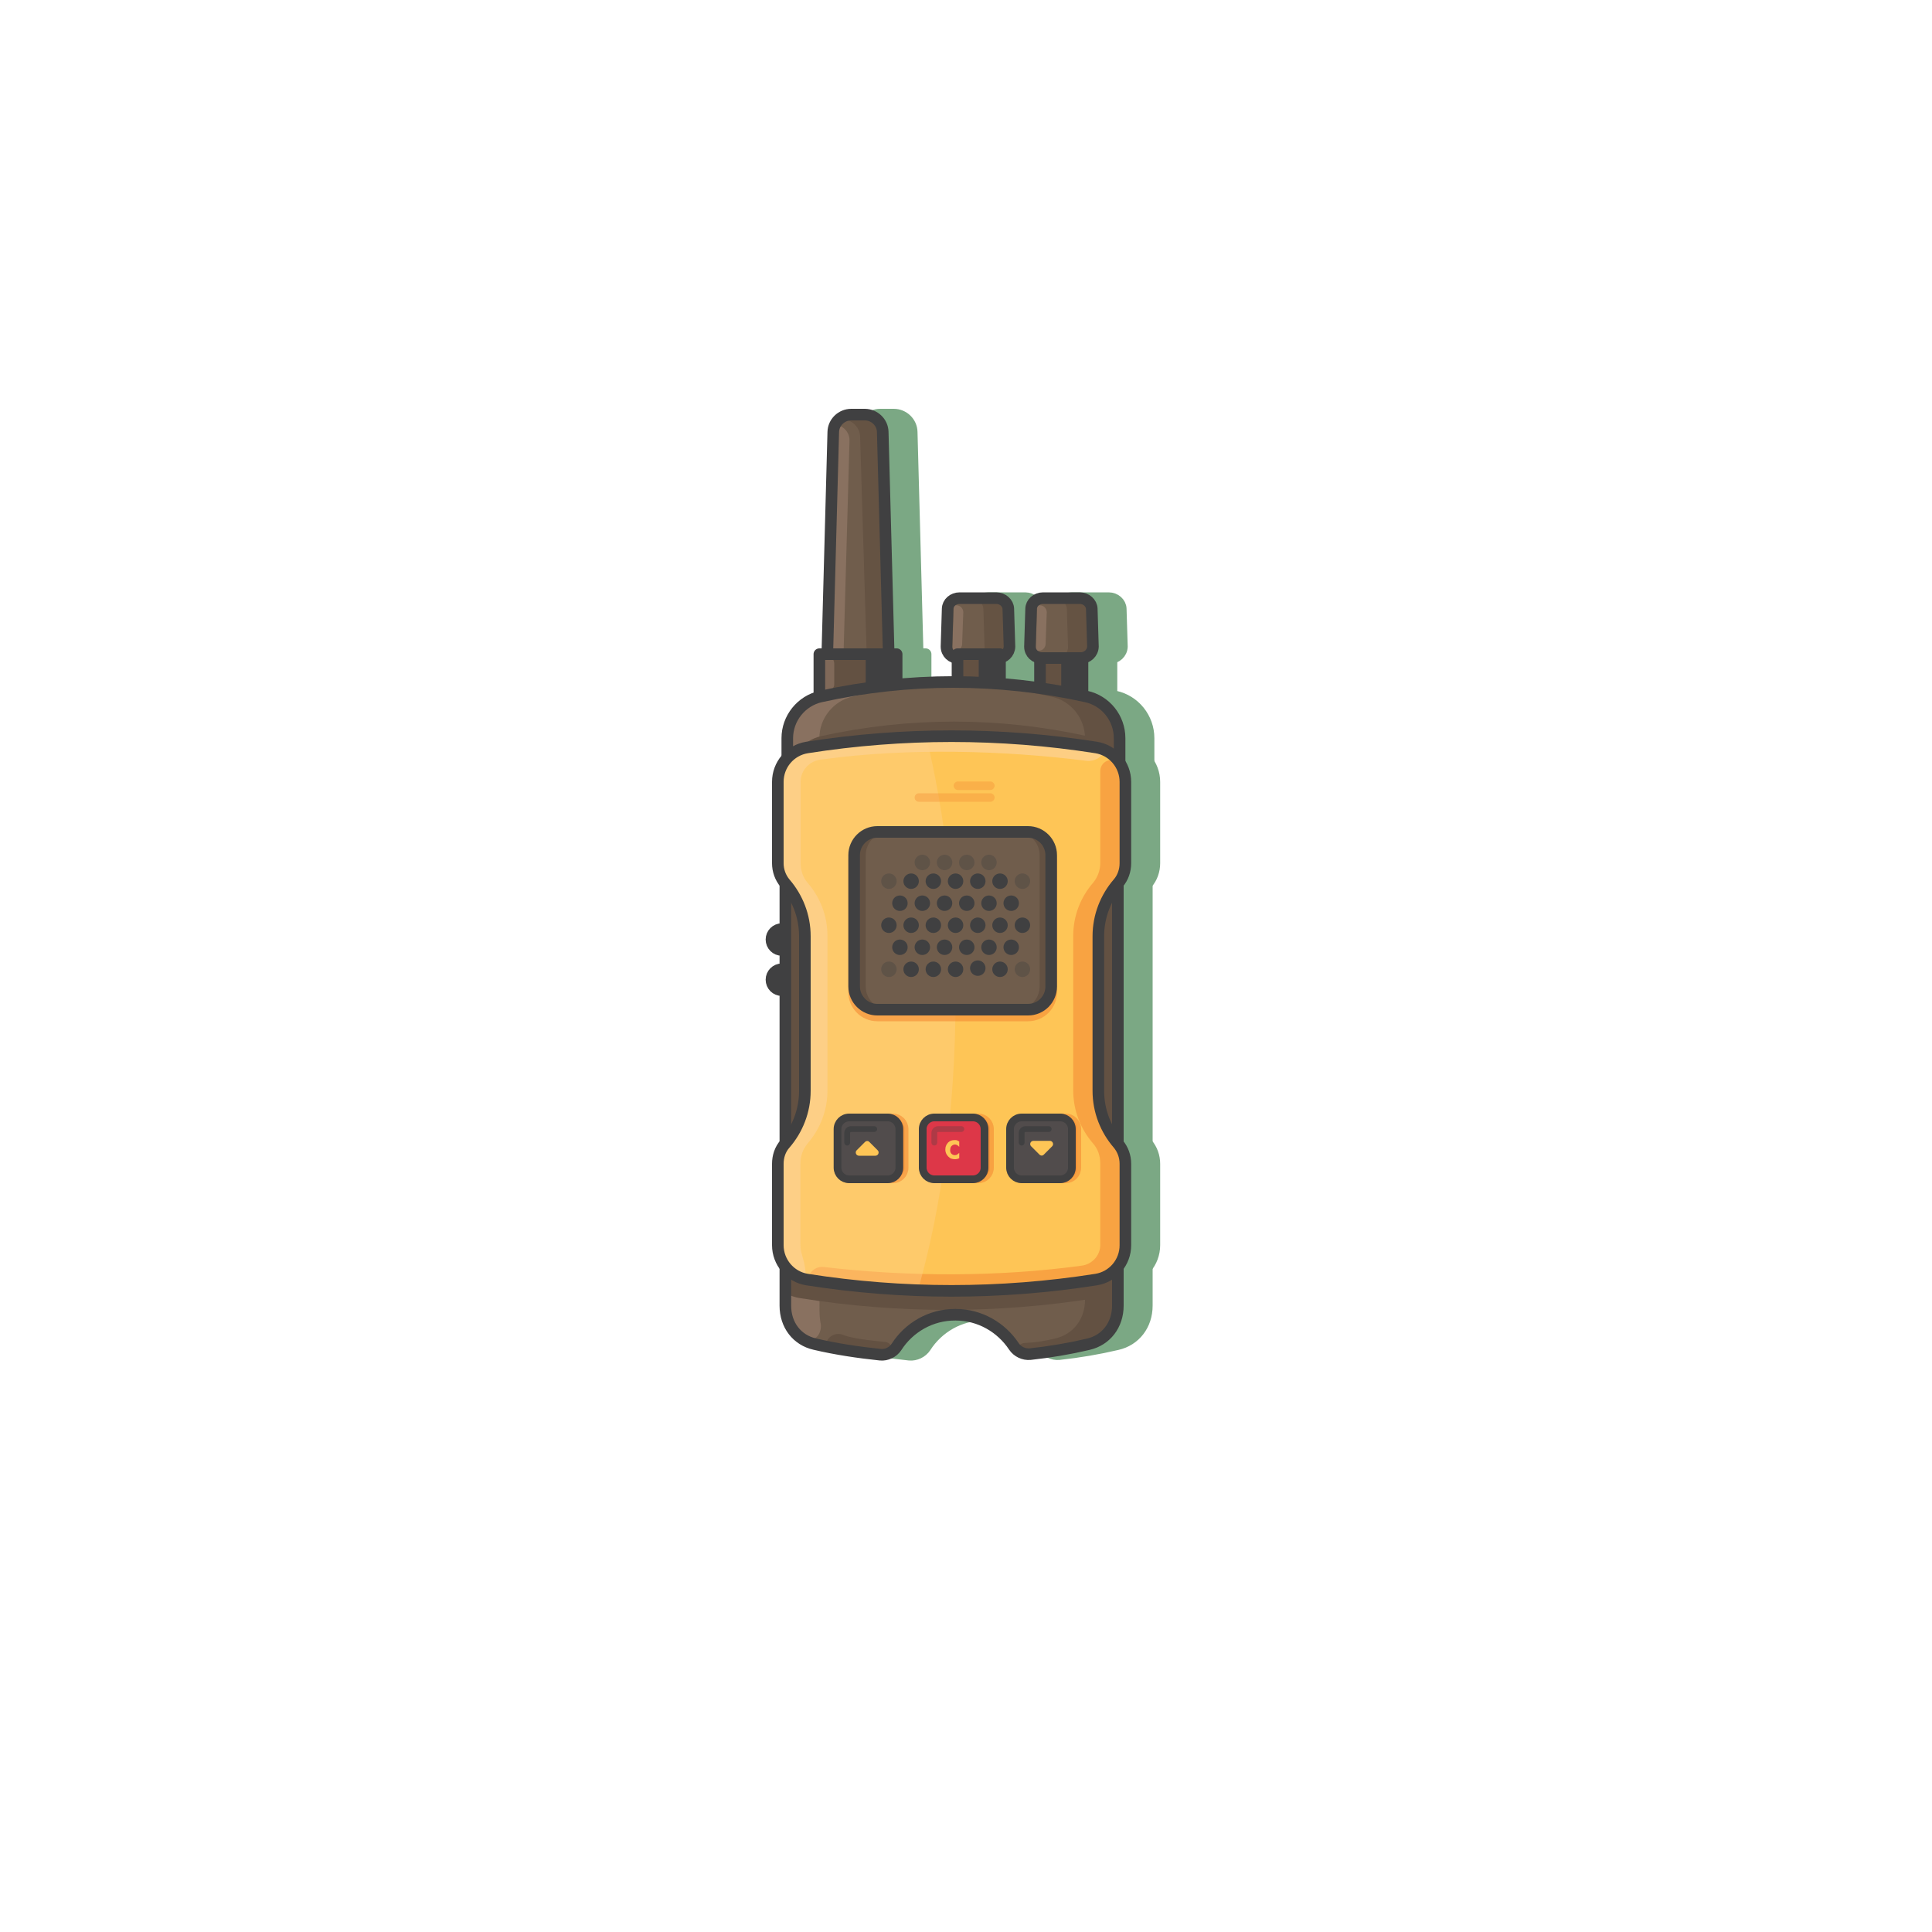 <?xml version="1.0" encoding="UTF-8" standalone="no"?>
<!-- Generator: Adobe Illustrator 23.1.1, SVG Export Plug-In . SVG Version: 6.00 Build 0)  -->

<svg
   version="1.1"
   id="Layer_1"
   x="0px"
   y="0px"
   viewBox="0 0 1000 1000"
   style="enable-background:new 0 0 1000 1000;"
   xml:space="preserve"
   sodipodi:docname="puhe.svg"
   inkscape:version="1.2.1 (9c6d41e410, 2022-07-14)"
   xmlns:inkscape="http://www.inkscape.org/namespaces/inkscape"
   xmlns:sodipodi="http://sodipodi.sourceforge.net/DTD/sodipodi-0.dtd"
   xmlns="http://www.w3.org/2000/svg"
   xmlns:svg="http://www.w3.org/2000/svg"><defs
   id="defs1437" /><sodipodi:namedview
   id="namedview1435"
   pagecolor="#ffffff"
   bordercolor="#000000"
   borderopacity="0.25"
   inkscape:showpageshadow="2"
   inkscape:pageopacity="0.0"
   inkscape:pagecheckerboard="0"
   inkscape:deskcolor="#d1d1d1"
   showgrid="false"
   inkscape:zoom="0.788"
   inkscape:cx="500"
   inkscape:cy="500"
   inkscape:window-width="1920"
   inkscape:window-height="986"
   inkscape:window-x="-11"
   inkscape:window-y="-11"
   inkscape:window-maximized="1"
   inkscape:current-layer="Layer_1" />
<style
   type="text/css"
   id="style1102">
	.st0{fill:#A8DAB5;}
	.st1{fill:#514C4C;}
	.st2{fill:#7BA884;stroke:#7BA884;stroke-width:6;stroke-linecap:round;stroke-linejoin:round;stroke-miterlimit:10;}
	.st3{fill:#404041;stroke:#404041;stroke-width:6;stroke-linecap:round;stroke-linejoin:round;stroke-miterlimit:10;}
	.st4{fill:#635142;}
	.st5{fill:#404041;}
	.st6{fill:none;stroke:#404041;stroke-width:6;stroke-linecap:round;stroke-linejoin:round;stroke-miterlimit:10;}
	.st7{fill:#705D4C;}
	.st8{fill:#897160;}
	.st9{opacity:0.81;fill:#635142;}
	.st10{opacity:0.75;fill:#897160;}
	.st11{fill:#FEC556;}
	.st12{fill:#F8A342;}
	.st13{opacity:0.39;fill:#FDD08A;}
	.st14{opacity:0.88;fill:#FDD08A;}
	.st15{opacity:0.59;fill:#F48B34;stroke:#F48B34;stroke-width:6;stroke-linecap:round;stroke-linejoin:round;stroke-miterlimit:10;}
	.st16{opacity:0.35;fill:#404041;}
	.st17{opacity:0.59;fill:#F48B34;stroke:#F48B34;stroke-width:4;stroke-linecap:round;stroke-linejoin:round;stroke-miterlimit:10;}
	.st18{fill:#DD3748;}
	.st19{opacity:0.3;fill:none;stroke:#404041;stroke-width:3;stroke-linecap:round;stroke-linejoin:round;stroke-miterlimit:10;}
	.st20{fill:none;stroke:#404041;stroke-width:4;stroke-linecap:round;stroke-linejoin:round;stroke-miterlimit:10;}
	.st21{fill:none;stroke:#404041;stroke-width:3;stroke-linecap:round;stroke-linejoin:round;stroke-miterlimit:10;}
	.st22{opacity:0.36;fill:#F48B34;}
</style>


<rect
   id="XMLID_12_"
   x="553.3"
   y="338.6"
   class="st2"
   width="22"
   height="26" />
<path
   id="XMLID_11_"
   class="st2"
   d="M574.4,340.6h-20.1c-3.5,0-6.2-2.6-6.2-5.9l0.6-19.6c0.1-3.1,2.8-5.5,6.2-5.5h19  c3.3,0,6.1,2.5,6.2,5.5l0.6,19.6C580.6,338,577.8,340.6,574.4,340.6z" />
<path
   id="XMLID_10_"
   class="st2"
   d="M531.2,340.6h-20.1c-3.5,0-6.2-2.6-6.2-5.9l0.6-19.6c0.1-3.1,2.8-5.5,6.2-5.5h19  c3.3,0,6.1,2.5,6.2,5.5l0.6,19.6C537.4,338,534.7,340.6,531.2,340.6z" />
<path
   id="XMLID_9_"
   class="st2"
   d="M475.1,342.6h-32l3.2-119c0.1-5,4.3-9,9.3-9h7c5,0,9.2,4,9.3,9L475.1,342.6z" />
<rect
   id="XMLID_8_"
   x="439.1"
   y="338.6"
   class="st2"
   width="40"
   height="26" />
<rect
   id="XMLID_7_"
   x="510.6"
   y="338.6"
   class="st2"
   width="22"
   height="26" />
<path
   id="XMLID_6_"
   class="st2"
   d="M423.4,423.6c-0.6-1.4-0.9-2.9-0.9-4.5v-37c0-10.3,7.2-19.3,17.3-21.6c45.3-10,92.1-10,137.4,0  c10.1,2.2,17.3,11.2,17.3,21.6v37c0,1.6-0.3,3.1-0.9,4.5H423.4z" />
<path
   id="XMLID_3_"
   class="st2"
   d="M421.5,439.4c0,78.8,0,157.6,0,236.4c0,10,6,17.8,15.2,19.9c11.1,2.6,22.5,4.3,34,5.5  c3.2,0.3,6.5-1.3,8.3-4c6.4-10,17.7-16.8,30.6-16.7c12.6,0,23.7,6.6,30.2,16.4c1.8,2.7,5.1,4.3,8.4,4c10.2-1.1,20.2-2.8,30-5.1  c9.3-2.1,15.4-10,15.4-20c0-78.8,0-157.6,0-236.4C539.6,423.7,475.5,423.7,421.5,439.4z" />
<path
   id="XMLID_1_"
   class="st2"
   d="M597.5,446.8v-42.1c0-8.8-6.4-16.4-15.1-17.8c-49.6-7.8-100.1-7.8-149.7,0  c-8.7,1.4-15.1,8.9-15.1,17.8v42.1c0,3.8,1.3,7.4,3.7,10.3c6.4,7.4,10.3,17,10.3,27.5v80c0,10.5-3.9,20.1-10.3,27.5  c-2.5,2.8-3.7,6.5-3.7,10.3v42.1c0,8.8,6.4,16.4,15.1,17.8c49.6,7.8,100.1,7.8,149.7,0c8.7-1.4,15.1-8.9,15.1-17.8v-42.1  c0-3.8-1.3-7.4-3.7-10.3c-6.4-7.4-10.3-17-10.3-27.5v-80c0-10.5,3.9-20.1,10.3-27.5C596.2,454.3,597.5,450.6,597.5,446.8z" />
<path
   id="XMLID_97_"
   class="st3"
   d="M405.5,491.7h-0.8c-3,0-5.4-2.4-5.4-5.4l0,0c0-3,2.4-5.4,5.4-5.4h0.8c3,0,5.4,2.4,5.4,5.4l0,0  C410.9,489.3,408.5,491.7,405.5,491.7z" />
<path
   id="XMLID_113_"
   class="st3"
   d="M405.5,512.5h-0.8c-3,0-5.4-2.4-5.4-5.4l0,0c0-3,2.4-5.4,5.4-5.4h0.8c3,0,5.4,2.4,5.4,5.4l0,0  C410.9,510.1,408.5,512.5,405.5,512.5z" />
<rect
   id="XMLID_115_"
   x="538.3"
   y="338.6"
   class="st4"
   width="22"
   height="26" />
<rect
   id="XMLID_16_"
   x="549.3"
   y="338.6"
   class="st5"
   width="11"
   height="26" />
<rect
   id="XMLID_112_"
   x="538.3"
   y="338.6"
   class="st6"
   width="22"
   height="26" />
<path
   id="XMLID_111_"
   class="st7"
   d="M559.4,340.6h-20.1c-3.5,0-6.2-2.6-6.2-5.9l0.6-19.6c0.1-3.1,2.8-5.5,6.2-5.5h19  c3.3,0,6.1,2.5,6.2,5.5l0.6,19.6C565.6,338,562.8,340.6,559.4,340.6z" />
<path
   id="XMLID_131_"
   class="st8"
   d="M537.6,336.8l-1.5-0.1l0.8-23.5l1.5,0.1c1.9,0.1,3.4,1.7,3.4,3.6l-0.6,16.5  C541.1,335.3,539.5,336.9,537.6,336.8z" />
<path
   id="XMLID_146_"
   class="st9"
   d="M565,315.2c-0.1-3.1-2.8-5.5-6.2-5.5h-12.8c3.3,0,6.1,2.5,6.2,5.5l0.6,19.6  c0.1,3.2-2.7,5.9-6.2,5.9h12.8c3.5,0,6.2-2.6,6.2-5.9L565,315.2z" />
<path
   id="XMLID_103_"
   class="st6"
   d="M559.4,340.6h-20.1c-3.5,0-6.2-2.6-6.2-5.9l0.6-19.6c0.1-3.1,2.8-5.5,6.2-5.5h19  c3.3,0,6.1,2.5,6.2,5.5l0.6,19.6C565.6,338,562.8,340.6,559.4,340.6z" />
<path
   id="XMLID_150_"
   class="st7"
   d="M516.2,340.6h-20.1c-3.5,0-6.2-2.6-6.2-5.9l0.6-19.6c0.1-3.1,2.8-5.5,6.2-5.5h19  c3.3,0,6.1,2.5,6.2,5.5l0.6,19.6C522.4,338,519.7,340.6,516.2,340.6z" />
<path
   id="XMLID_149_"
   class="st8"
   d="M494.4,336.8l-1.5-0.1l0.8-23.5l1.5,0.1c1.9,0.1,3.4,1.7,3.4,3.6l-0.6,16.5  C497.9,335.3,496.3,336.9,494.4,336.8z" />
<path
   id="XMLID_132_"
   class="st9"
   d="M521.8,315.2c-0.1-3.1-2.8-5.5-6.2-5.5h-12.8c3.3,0,6.1,2.5,6.2,5.5l0.6,19.6  c0.1,3.2-2.7,5.9-6.2,5.9h12.8c3.5,0,6.2-2.6,6.2-5.9L521.8,315.2z" />
<path
   id="XMLID_101_"
   class="st6"
   d="M516.2,340.6h-20.1c-3.5,0-6.2-2.6-6.2-5.9l0.6-19.6c0.1-3.1,2.8-5.5,6.2-5.5h19  c3.3,0,6.1,2.5,6.2,5.5l0.6,19.6C522.4,338,519.7,340.6,516.2,340.6z" />
<path
   id="XMLID_42_"
   class="st7"
   d="M460.1,342.6h-32l3.2-119c0.1-5,4.3-9,9.3-9h7c5,0,9.2,4,9.3,9L460.1,342.6z" />
<path
   id="XMLID_152_"
   class="st8"
   d="M431.6,219.8c-0.1,0.6-0.2,1.1-0.2,1.7l-3.2,121.1h8.3c0,0,2.4-86.9,3.2-114.5  C439.8,223.5,436.1,219.8,431.6,219.8L431.6,219.8z" />
<path
   id="XMLID_154_"
   class="st9"
   d="M435.9,217.1c5,0,9.2,4,9.3,9l3.5,116.5l12.6,0l-3.6-119c-0.2-5-4.3-9-9.3-9l-7,0  c-2.4,0-4.7,1-6.3,2.5L435.9,217.1z" />
<path
   id="XMLID_47_"
   class="st6"
   d="M460.1,342.6h-32l3.2-119c0.1-5,4.3-9,9.3-9h7c5,0,9.2,4,9.3,9L460.1,342.6z" />
<rect
   id="XMLID_95_"
   x="424.1"
   y="338.6"
   class="st4"
   width="40"
   height="26" />
<path
   id="XMLID_117_"
   class="st10"
   d="M428.1,357.7L428.1,357.7c-2.1,0-3.7-1.7-3.7-3.7v-10.6c0-2.1,1.7-3.7,3.7-3.7l0,0  c2.1,0,3.7,1.7,3.7,3.7V354C431.9,356.1,430.2,357.7,428.1,357.7z" />
<rect
   id="XMLID_170_"
   x="448.1"
   y="338.6"
   class="st5"
   width="16"
   height="26" />
<rect
   id="XMLID_94_"
   x="424.1"
   y="338.6"
   class="st6"
   width="40"
   height="26" />
<rect
   id="XMLID_100_"
   x="495.6"
   y="338.6"
   class="st4"
   width="22"
   height="26" />
<rect
   id="XMLID_14_"
   x="506.6"
   y="338.6"
   class="st5"
   width="11"
   height="26" />
<rect
   id="XMLID_99_"
   x="495.6"
   y="338.6"
   class="st6"
   width="22"
   height="26" />
<path
   id="XMLID_24_"
   class="st7"
   d="M408.4,423.6c-0.6-1.4-0.9-2.9-0.9-4.5v-37c0-10.3,7.2-19.3,17.3-21.6c45.3-10,92.1-10,137.4,0  c10.1,2.2,17.3,11.2,17.3,21.6v37c0,1.6-0.3,3.1-0.9,4.5H408.4z" />
<path
   id="XMLID_141_"
   class="st8"
   d="M424.1,382.1c0-10.3,7.2-19.3,17.3-21.6c19.9-4.4,40.2-6.8,60.4-7.4c-25.8-0.7-51.6,1.8-77,7.4  c-10.1,2.2-17.3,11.2-17.3,21.6v37c0,1.6,0.3,3.1,0.9,4.5H425c-0.6-1.4-0.9-2.9-0.9-4.5V382.1z" />
<path
   id="XMLID_109_"
   class="st4"
   d="M408.7,444.1c-0.6-1.4-0.9-2.9-0.9-4.5v-37c0-10.3,7.2-19.3,17.3-21.6c45.3-10,92.1-10,137.4,0  c10.1,2.2,17.3,11.2,17.3,21.6v37c0,1.6-0.3,3.1-0.9,4.5H408.7z" />
<path
   id="XMLID_140_"
   class="st4"
   d="M562.2,360.6c-25.6-5.6-51.7-8.1-77.7-7.4c20,0.6,40,3,59.8,7.4c10.1,2.2,17.3,11.2,17.3,21.6  v37c0,1.6-0.3,3.1-0.9,4.5h17.9c0.6-1.4,0.9-2.9,0.9-4.5v-37C579.5,371.8,572.3,362.8,562.2,360.6z" />
<path
   id="XMLID_27_"
   class="st6"
   d="M408.4,423.6c-0.6-1.4-0.9-2.9-0.9-4.5v-37c0-10.3,7.2-19.3,17.3-21.6c45.3-10,92.1-10,137.4,0  c10.1,2.2,17.3,11.2,17.3,21.6v37c0,1.6-0.3,3.1-0.9,4.5H408.4z" />
<path
   id="XMLID_23_"
   class="st7"
   d="M406.5,439.4c0,78.8,0,157.6,0,236.4c0,10,6,17.8,15.2,19.9c11.1,2.6,22.5,4.3,34,5.5  c3.2,0.3,6.5-1.3,8.3-4c6.4-10,17.7-16.8,30.6-16.7c12.6,0,23.7,6.6,30.2,16.4c1.8,2.7,5.1,4.3,8.4,4c10.2-1.1,20.2-2.8,30-5.1  c9.3-2.1,15.4-10,15.4-20c0-78.8,0-157.6,0-236.4C524.6,423.7,460.5,423.7,406.5,439.4z" />
<path
   id="XMLID_155_"
   class="st4"
   d="M458.2,694.6c-6.5-0.7-11.9-1.1-18.8-2.7c-1.1-0.3-2.1-0.6-3.1-1c-4.3-1.7-9,1.5-9,6.2l0,0  c9.3,1.9,18.9,3.3,28.5,4.3c3.2,0.3,4.2,1,6-1.7c0,0,0-0.1,0.1-0.3C462.2,697,460.5,694.8,458.2,694.6z" />
<path
   id="XMLID_157_"
   class="st8"
   d="M417.9,692.6c5.6,2.3,7.5-4.5,6.9-7.4c-0.9-4-0.6-10-0.6-13.4c0-78.8,0-157.6,0-236.4  c2.6-0.8,5.2-1.5,7.8-2.1c-8.7,1.7-17.2,3.7-25.4,6.1c0,78.8,0,157.6,0,236.4c0,10-0.4,13.6,8.8,15.7  C415.9,691.8,416.6,692.1,417.9,692.6z" />
<path
   id="XMLID_139_"
   class="st4"
   d="M404.6,581.6c0,28.8,0,57.6,0,86.5c2.9,2,6.3,3.4,10.1,3.9c25,4,50.6,6,75.9,6s50.9-2,75.9-6  c3.7-0.6,7.1-2,10.1-3.9c0-28.8,0-57.6,0-86.5c-2-4.4-3-9.2-3-14.2v-80c0-4.9,1-9.7,3-14.2c0-11.3,0-22.7,0-34  c-54-15.8-118-15.8-172,0c0,11.3,0,22.7,0,34c2,4.4,3,9.2,3,14.2v80C407.6,572.3,406.6,577.1,404.6,581.6z" />
<g
   id="XMLID_135_">
	<g
   id="XMLID_182_">
		<path
   id="XMLID_183_"
   class="st4"
   d="M556.1,434.9c1.8,0.5,3.7,1,5.5,1.5c0,78.8,0,157.6,0,236.4c0,10-6.1,17.8-15.4,20    c-5.9,1.4-10.3,2.1-15.7,2.3c-2.4,0.1-4.3,2.1-4.1,4.5c0,0.1,0,0.2,0.1,0.2c1.8,2.7,3.4,2.4,6.6,2.1c10.2-1.1,20.2-2.8,30-5.1    c9.3-2.1,15.4-10,15.4-20c0-78.8,0-157.6,0-236.4C571.2,438.3,563.7,436.5,556.1,434.9z" />
	</g>
</g>
<path
   id="XMLID_22_"
   class="st6"
   d="M406.5,439.4c0,78.8,0,157.6,0,236.4c0,10,6,17.8,15.2,19.9c11.1,2.6,22.5,4.3,34,5.5  c3.2,0.3,6.5-1.3,8.3-4c6.4-10,17.7-16.8,30.6-16.7c12.6,0,23.7,6.6,30.2,16.4c1.8,2.7,5.1,4.3,8.4,4c10.2-1.1,20.2-2.8,30-5.1  c9.3-2.1,15.4-10,15.4-20c0-78.8,0-157.6,0-236.4C524.6,423.7,460.5,423.7,406.5,439.4z" />
<path
   id="XMLID_130_"
   class="st11"
   d="M582.5,446.8v-42.1c0-8.8-6.4-16.4-15.1-17.8c-49.6-7.8-100.1-7.8-149.7,0  c-8.7,1.4-15.1,8.9-15.1,17.8v42.1c0,3.8,1.3,7.4,3.7,10.3c6.4,7.4,10.3,17,10.3,27.5v80c0,10.5-3.9,20.1-10.3,27.5  c-2.5,2.8-3.7,6.5-3.7,10.3v42.1c0,8.8,6.4,16.4,15.1,17.8c49.6,7.8,100.1,7.8,149.7,0c8.7-1.4,15.1-8.9,15.1-17.8v-42.1  c0-3.8-1.3-7.4-3.7-10.3c-6.4-7.4-10.3-17-10.3-27.5v-80c0-10.5,3.9-20.1,10.3-27.5C581.2,454.3,582.5,450.6,582.5,446.8z" />
<g
   id="XMLID_21_">
	<path
   id="XMLID_133_"
   class="st12"
   d="M550.5,384.7c-21.4-2.6-43-3.8-64.5-3.5c21.6,0.3,43.1,2,64.5,5.2V384.7z" />
	<path
   id="XMLID_145_"
   class="st12"
   d="M578.8,457.1c2.5-2.8,3.7-6.5,3.7-10.3v-42.1c0-2.9-0.7-5.6-1.9-8.1   c-2.8-5.5-11.1-3.6-11.1,2.6v5.4v5.7v36.3c0,3.8-1.3,7.4-3.7,10.3c-6.4,7.4-10.3,17-10.3,27.5v80c0,10.5,3.9,20.1,10.3,27.5   c2.5,2.8,3.7,6.5,3.7,10.3v42.1c0,0,0,0.1,0,0.1c0,5.4-4.2,10-9.6,10.7c-43.1,5.9-90.3,5.8-133.5,0.7c-4.3-0.5-8.1,2.8-8.1,7   c25.7,3.5,53.1,5.1,80.4,4.8c-4.2,0.2-8.4,0.3-12.6,0.4c27.2,0.4,54.4-1.6,81.3-5.8c8.7-1.4,15.2-8.9,15.2-17.8v-8v-34.1   c0-3.8-1.3-7.4-3.7-10.3c-6.4-7.4-10.3-17-10.3-27.5v-80C568.5,474.1,572.4,464.5,578.8,457.1z" />
</g>
<path
   id="XMLID_143_"
   class="st13"
   d="M494.6,516.4c0-49.4-5.6-95.7-15.2-135.1c-20.6,0.6-41.3,2.4-61.7,5.7  c-8.7,1.4-15.1,8.9-15.1,17.8v42.1c0,3.8,1.3,7.4,3.7,10.3c6.4,7.4,10.3,17,10.3,27.5v80c0,10.5-3.9,20.1-10.3,27.5  c-2.5,2.8-3.7,6.5-3.7,10.3v42.1c0,8.8,6.4,16.4,15.1,17.8c19,3,38.2,4.8,57.4,5.5C487.4,625.1,494.6,572.8,494.6,516.4z" />
<path
   id="XMLID_138_"
   class="st14"
   d="M414.4,446.8v-42.1c0,0,0-0.1,0-0.1c0-5.8,4.5-10.6,10.2-11.4c0.6-0.1,1.2-0.2,1.7-0.2  c42.7-5.9,92.9-4.7,136,0.8c4.1,0.5,8-1.7,9.7-5.5l0,0c-23.8-3.4-59.5-7.4-83.5-7.2c-0.2,0-0.5,0-0.7,0c-1.2,0-3,0-4.2,0  c-2,0.1-3.9,0.1-5.9,0.2c-2.9,0.1-5.9,0.2-8.8,0.4c-0.5,0-1,0-1.4,0.1c-2.8,0.1-5.5,0.3-8.2,0.5c-0.6,0-1.3,0.1-1.9,0.1  c-2.6,0.2-5.1,0.4-7.7,0.6c-0.8,0.1-1.6,0.1-2.4,0.2c-2.4,0.2-4.9,0.5-7.3,0.8c-0.9,0.1-1.8,0.2-2.7,0.3c-2.4,0.3-4.8,0.6-7.3,0.9  c-0.9,0.1-1.7,0.2-2.6,0.3c-3.1,0.4-6.3,0.9-9.4,1.4c-0.1,0-0.2,0-0.3,0c0,0,0,0,0,0c0,0,0,0,0,0c-8.1,1.3-14.2,7.9-15,15.8  c0,0.1,0,0.2,0,0.3c0,0.5-0.1,1.1-0.1,1.6v42.1c0,0.5,0,1.1,0.1,1.6c0,0,0,0.1,0,0.1c0.3,3.1,1.6,6.1,3.6,8.5  c6.4,7.4,10.3,17,10.3,27.5v1.9v78.1c0,0.7,0,1.3,0,2c-0.2,3.9-0.9,7.7-2.1,11.2c-0.3,0.9-0.7,1.9-1,2.8c-0.7,1.8-1.6,3.5-2.6,5.2  c-0.4,0.8-0.9,1.5-1.4,2.3c-1,1.4-2,2.8-3.1,4.1c-0.9,1.1-1.7,2.2-2.3,3.5c-0.3,0.7-0.5,1.3-0.8,2c-0.3,1.1-0.6,2.2-0.7,3.3  c0,0.5-0.1,0.9-0.1,1.4v42.1c0,0.6,0,1.2,0.1,1.7c0,0,0,0.1,0,0.1c0.1,0.5,0.1,1.1,0.2,1.6c0,0,0,0,0,0v0c1.4,7.1,7,12.8,14.3,14.2  c0-4.2-0.7-8.4-2-12.4c-0.5-1.7-0.8-3.4-0.8-5.2v-42.1c0-3.8,1.3-7.4,3.7-10.3c6.4-7.4,10.3-17,10.3-27.5v-80  c0-10.5-3.9-20.1-10.3-27.5C415.7,454.3,414.4,450.6,414.4,446.8z" />
<path
   id="XMLID_4_"
   class="st6"
   d="M582.5,446.8v-42.1c0-8.8-6.4-16.4-15.1-17.8c-49.6-7.8-100.1-7.8-149.7,0  c-8.7,1.4-15.1,8.9-15.1,17.8v42.1c0,3.8,1.3,7.4,3.7,10.3c6.4,7.4,10.3,17,10.3,27.5v80c0,10.5-3.9,20.1-10.3,27.5  c-2.5,2.8-3.7,6.5-3.7,10.3v42.1c0,8.8,6.4,16.4,15.1,17.8c49.6,7.8,100.1,7.8,149.7,0c8.7-1.4,15.1-8.9,15.1-17.8v-42.1  c0-3.8-1.3-7.4-3.7-10.3c-6.4-7.4-10.3-17-10.3-27.5v-80c0-10.5,3.9-20.1,10.3-27.5C581.2,454.3,582.5,450.6,582.5,446.8z" />
<path
   id="XMLID_43_"
   class="st15"
   d="M532.1,525.6h-78c-6.6,0-12-5.4-12-12v-68c0-6.6,5.4-12,12-12h78c6.6,0,12,5.4,12,12v68  C544.1,520.2,538.8,525.6,532.1,525.6z" />
<path
   id="XMLID_15_"
   class="st7"
   d="M532.1,522.6h-78c-6.6,0-12-5.4-12-12v-68c0-6.6,5.4-12,12-12h78c6.6,0,12,5.4,12,12v68  C544.1,517.2,538.8,522.6,532.1,522.6z" />
<path
   id="XMLID_159_"
   class="st4"
   d="M448.1,510.6v-68c0-6.6,5.4-12,12-12h-5.3c-6.6,0-12,5.4-12,12v68c0,6.6,5.4,12,12,12h5.3  C453.5,522.6,448.1,517.2,448.1,510.6z" />
<path
   id="XMLID_156_"
   class="st4"
   d="M532.1,430.6h-6c6.6,0,12,5.4,12,12v68c0,6.6-5.4,12-12,12h6c6.6,0,12-5.4,12-12v-68  C544.1,436,538.8,430.6,532.1,430.6z" />
<path
   id="XMLID_13_"
   class="st6"
   d="M532.1,522.6h-78c-6.6,0-12-5.4-12-12v-68c0-6.6,5.4-12,12-12h78c6.6,0,12,5.4,12,12v68  C544.1,517.2,538.8,522.6,532.1,522.6z" />
<circle
   id="XMLID_17_"
   class="st5"
   cx="460.1"
   cy="478.9"
   r="4" />
<circle
   id="XMLID_25_"
   class="st5"
   cx="471.6"
   cy="478.9"
   r="4" />
<circle
   id="XMLID_28_"
   class="st5"
   cx="483.1"
   cy="478.9"
   r="4" />
<circle
   id="XMLID_29_"
   class="st5"
   cx="494.6"
   cy="478.9"
   r="4" />
<circle
   id="XMLID_30_"
   class="st5"
   cx="506.1"
   cy="478.9"
   r="4" />
<circle
   id="XMLID_31_"
   class="st5"
   cx="517.6"
   cy="478.9"
   r="4" />
<circle
   id="XMLID_33_"
   class="st5"
   cx="529.2"
   cy="478.9"
   r="4" />
<circle
   id="XMLID_64_"
   class="st5"
   cx="465.8"
   cy="467.5"
   r="4" />
<circle
   id="XMLID_62_"
   class="st5"
   cx="477.4"
   cy="467.5"
   r="4" />
<circle
   id="XMLID_61_"
   class="st5"
   cx="488.9"
   cy="467.5"
   r="4" />
<circle
   id="XMLID_60_"
   class="st5"
   cx="500.4"
   cy="467.5"
   r="4" />
<circle
   id="XMLID_57_"
   class="st5"
   cx="511.9"
   cy="467.5"
   r="4" />
<circle
   id="XMLID_54_"
   class="st5"
   cx="523.4"
   cy="467.5"
   r="4" />
<circle
   id="XMLID_78_"
   class="st5"
   cx="471.6"
   cy="456.1"
   r="4" />
<circle
   id="XMLID_77_"
   class="st5"
   cx="483.1"
   cy="456.1"
   r="4" />
<circle
   id="XMLID_76_"
   class="st5"
   cx="494.6"
   cy="456.1"
   r="4" />
<circle
   id="XMLID_75_"
   class="st5"
   cx="506.1"
   cy="456.1"
   r="4" />
<circle
   id="XMLID_39_"
   class="st5"
   cx="517.6"
   cy="456.1"
   r="4" />
<circle
   id="XMLID_85_"
   class="st5"
   cx="465.8"
   cy="490.3"
   r="4" />
<circle
   id="XMLID_84_"
   class="st5"
   cx="477.4"
   cy="490.3"
   r="4" />
<circle
   id="XMLID_83_"
   class="st5"
   cx="488.9"
   cy="490.3"
   r="4" />
<circle
   id="XMLID_82_"
   class="st5"
   cx="500.4"
   cy="490.3"
   r="4" />
<circle
   id="XMLID_81_"
   class="st5"
   cx="511.9"
   cy="490.3"
   r="4" />
<circle
   id="XMLID_80_"
   class="st5"
   cx="523.4"
   cy="490.3"
   r="4" />
<circle
   id="XMLID_91_"
   class="st5"
   cx="471.6"
   cy="501.7"
   r="4" />
<circle
   id="XMLID_69_"
   class="st16"
   cx="460.1"
   cy="501.7"
   r="4" />
<circle
   id="XMLID_79_"
   class="st16"
   cx="460.1"
   cy="456.1"
   r="4" />
<circle
   id="XMLID_86_"
   class="st16"
   cx="477.4"
   cy="446.4"
   r="4" />
<circle
   id="XMLID_92_"
   class="st16"
   cx="488.9"
   cy="446.4"
   r="4" />
<circle
   id="XMLID_93_"
   class="st16"
   cx="500.4"
   cy="446.4"
   r="4" />
<circle
   id="XMLID_102_"
   class="st16"
   cx="511.9"
   cy="446.4"
   r="4" />
<circle
   id="XMLID_90_"
   class="st5"
   cx="483.1"
   cy="501.7"
   r="4" />
<circle
   id="XMLID_89_"
   class="st5"
   cx="494.6"
   cy="501.7"
   r="4" />
<circle
   id="XMLID_88_"
   class="st5"
   cx="506.1"
   cy="501.1"
   r="4" />
<circle
   id="XMLID_87_"
   class="st5"
   cx="517.6"
   cy="501.7"
   r="4" />
<circle
   id="XMLID_40_"
   class="st16"
   cx="529.2"
   cy="501.7"
   r="4" />
<circle
   id="XMLID_70_"
   class="st16"
   cx="529.2"
   cy="456.1"
   r="4" />
<path
   id="XMLID_123_"
   class="st17"
   d="M506.4,610.4h-20c-3.3,0-6-2.7-6-6v-20c0-3.3,2.7-6,6-6h20c3.3,0,6,2.7,6,6v20  C512.4,607.7,509.7,610.4,506.4,610.4z" />
<path
   id="XMLID_35_"
   class="st18"
   d="M503.6,610.4h-20c-3.3,0-6-2.7-6-6v-20c0-3.3,2.7-6,6-6h20c3.3,0,6,2.7,6,6v20  C509.6,607.7,506.9,610.4,503.6,610.4z" />
<path
   id="XMLID_104_"
   class="st19"
   d="M483.6,591.4v-5c0-1.1,0.9-2,2-2h12" />
<path
   id="XMLID_34_"
   class="st20"
   d="M503.6,610.4h-20c-3.3,0-6-2.7-6-6v-20c0-3.3,2.7-6,6-6h20c3.3,0,6,2.7,6,6v20  C509.6,607.7,506.9,610.4,503.6,610.4z" />
<path
   id="XMLID_124_"
   class="st17"
   d="M551.6,610.4h-20c-3.3,0-6-2.7-6-6v-20c0-3.3,2.7-6,6-6h20c3.3,0,6,2.7,6,6v20  C557.6,607.7,554.9,610.4,551.6,610.4z" />
<g
   id="XMLID_105_">
	<path
   id="XMLID_121_"
   class="st11"
   d="M496.5,590.8v2.8c-0.4-0.4-0.7-0.7-1.1-0.9c-0.4-0.2-0.7-0.3-1.1-0.3c-0.7,0-1.3,0.3-1.8,0.8   c-0.2,0.2-0.3,0.4-0.4,0.6c-0.1,0.2-0.2,0.4-0.2,0.7c0,0.2-0.1,0.5-0.1,0.8c0,0.8,0.2,1.4,0.7,1.9c0.5,0.5,1.1,0.7,1.8,0.7   c0.4,0,0.8-0.1,1.1-0.3c0.3-0.2,0.7-0.5,1.1-0.9v2.8c-0.5,0.2-0.9,0.4-1.2,0.4c-0.4,0.1-0.8,0.1-1.2,0.1c-0.5,0-1-0.1-1.4-0.2   c-0.5-0.1-0.9-0.3-1.2-0.6c-0.7-0.5-1.2-1.1-1.6-1.8c-0.4-0.7-0.6-1.6-0.6-2.4c0-0.7,0.1-1.4,0.4-2c0.1-0.3,0.2-0.6,0.4-0.8   c0.2-0.3,0.4-0.5,0.6-0.8c0.5-0.5,1-0.8,1.5-1c0.6-0.2,1.2-0.3,1.9-0.3c0.4,0,0.8,0,1.2,0.1C495.7,590.5,496.1,590.6,496.5,590.8z" />
</g>
<path
   id="XMLID_108_"
   class="st1"
   d="M549.8,610.4h-20c-3.3,0-6-2.7-6-6v-20c0-3.3,2.7-6,6-6h20c3.3,0,6,2.7,6,6v20  C555.8,607.7,553.1,610.4,549.8,610.4z" />
<path
   id="XMLID_107_"
   class="st21"
   d="M528.8,591.4v-5c0-1.1,0.9-2,2-2h12" />
<path
   id="XMLID_106_"
   class="st20"
   d="M548.8,610.4h-20c-3.3,0-6-2.7-6-6v-20c0-3.3,2.7-6,6-6h20c3.3,0,6,2.7,6,6v20  C554.8,607.7,552.1,610.4,548.8,610.4z" />
<path
   id="XMLID_127_"
   class="st11"
   d="M538,597.6l-4.3-4.3c-1-1-0.3-2.8,1.2-2.8h8.5c1.5,0,2.2,1.8,1.2,2.8l-4.3,4.3  C539.7,598.3,538.7,598.3,538,597.6z" />
<path
   id="XMLID_118_"
   class="st17"
   d="M462.2,610.4h-20c-3.3,0-6-2.7-6-6v-20c0-3.3,2.7-6,6-6h20c3.3,0,6,2.7,6,6v20  C468.2,607.7,465.6,610.4,462.2,610.4z" />
<path
   id="XMLID_129_"
   class="st1"
   d="M458.5,610.4h-20c-3.3,0-6-2.7-6-6v-20c0-3.3,2.7-6,6-6h20c3.3,0,6,2.7,6,6v20  C464.5,607.7,461.8,610.4,458.5,610.4z" />
<path
   id="XMLID_128_"
   class="st21"
   d="M438.5,591.4v-5c0-1.1,0.9-2,2-2h12" />
<path
   id="XMLID_126_"
   class="st20"
   d="M459.5,610.4h-20c-3.3,0-6-2.7-6-6v-20c0-3.3,2.7-6,6-6h20c3.3,0,6,2.7,6,6v20  C465.5,607.7,462.8,610.4,459.5,610.4z" />
<path
   id="XMLID_125_"
   class="st11"
   d="M447.7,591.1l-4.3,4.3c-1,1-0.3,2.8,1.2,2.8h8.5c1.5,0,2.2-1.8,1.2-2.8l-4.3-4.3  C449.4,590.4,448.4,590.4,447.7,591.1z" />
<path
   id="XMLID_151_"
   class="st22"
   d="M512.6,408.9h-16.8c-1.2,0-2.2-1-2.2-2.2l0,0c0-1.2,1-2.2,2.2-2.2h16.8c1.2,0,2.2,1,2.2,2.2  l0,0C514.8,407.9,513.8,408.9,512.6,408.9z" />
<path
   id="XMLID_163_"
   class="st22"
   d="M512.6,415h-37c-1.2,0-2.2-1-2.2-2.2l0,0c0-1.2,1-2.2,2.2-2.2h37c1.2,0,2.2,1,2.2,2.2l0,0  C514.8,414,513.8,415,512.6,415z" />
</svg>
